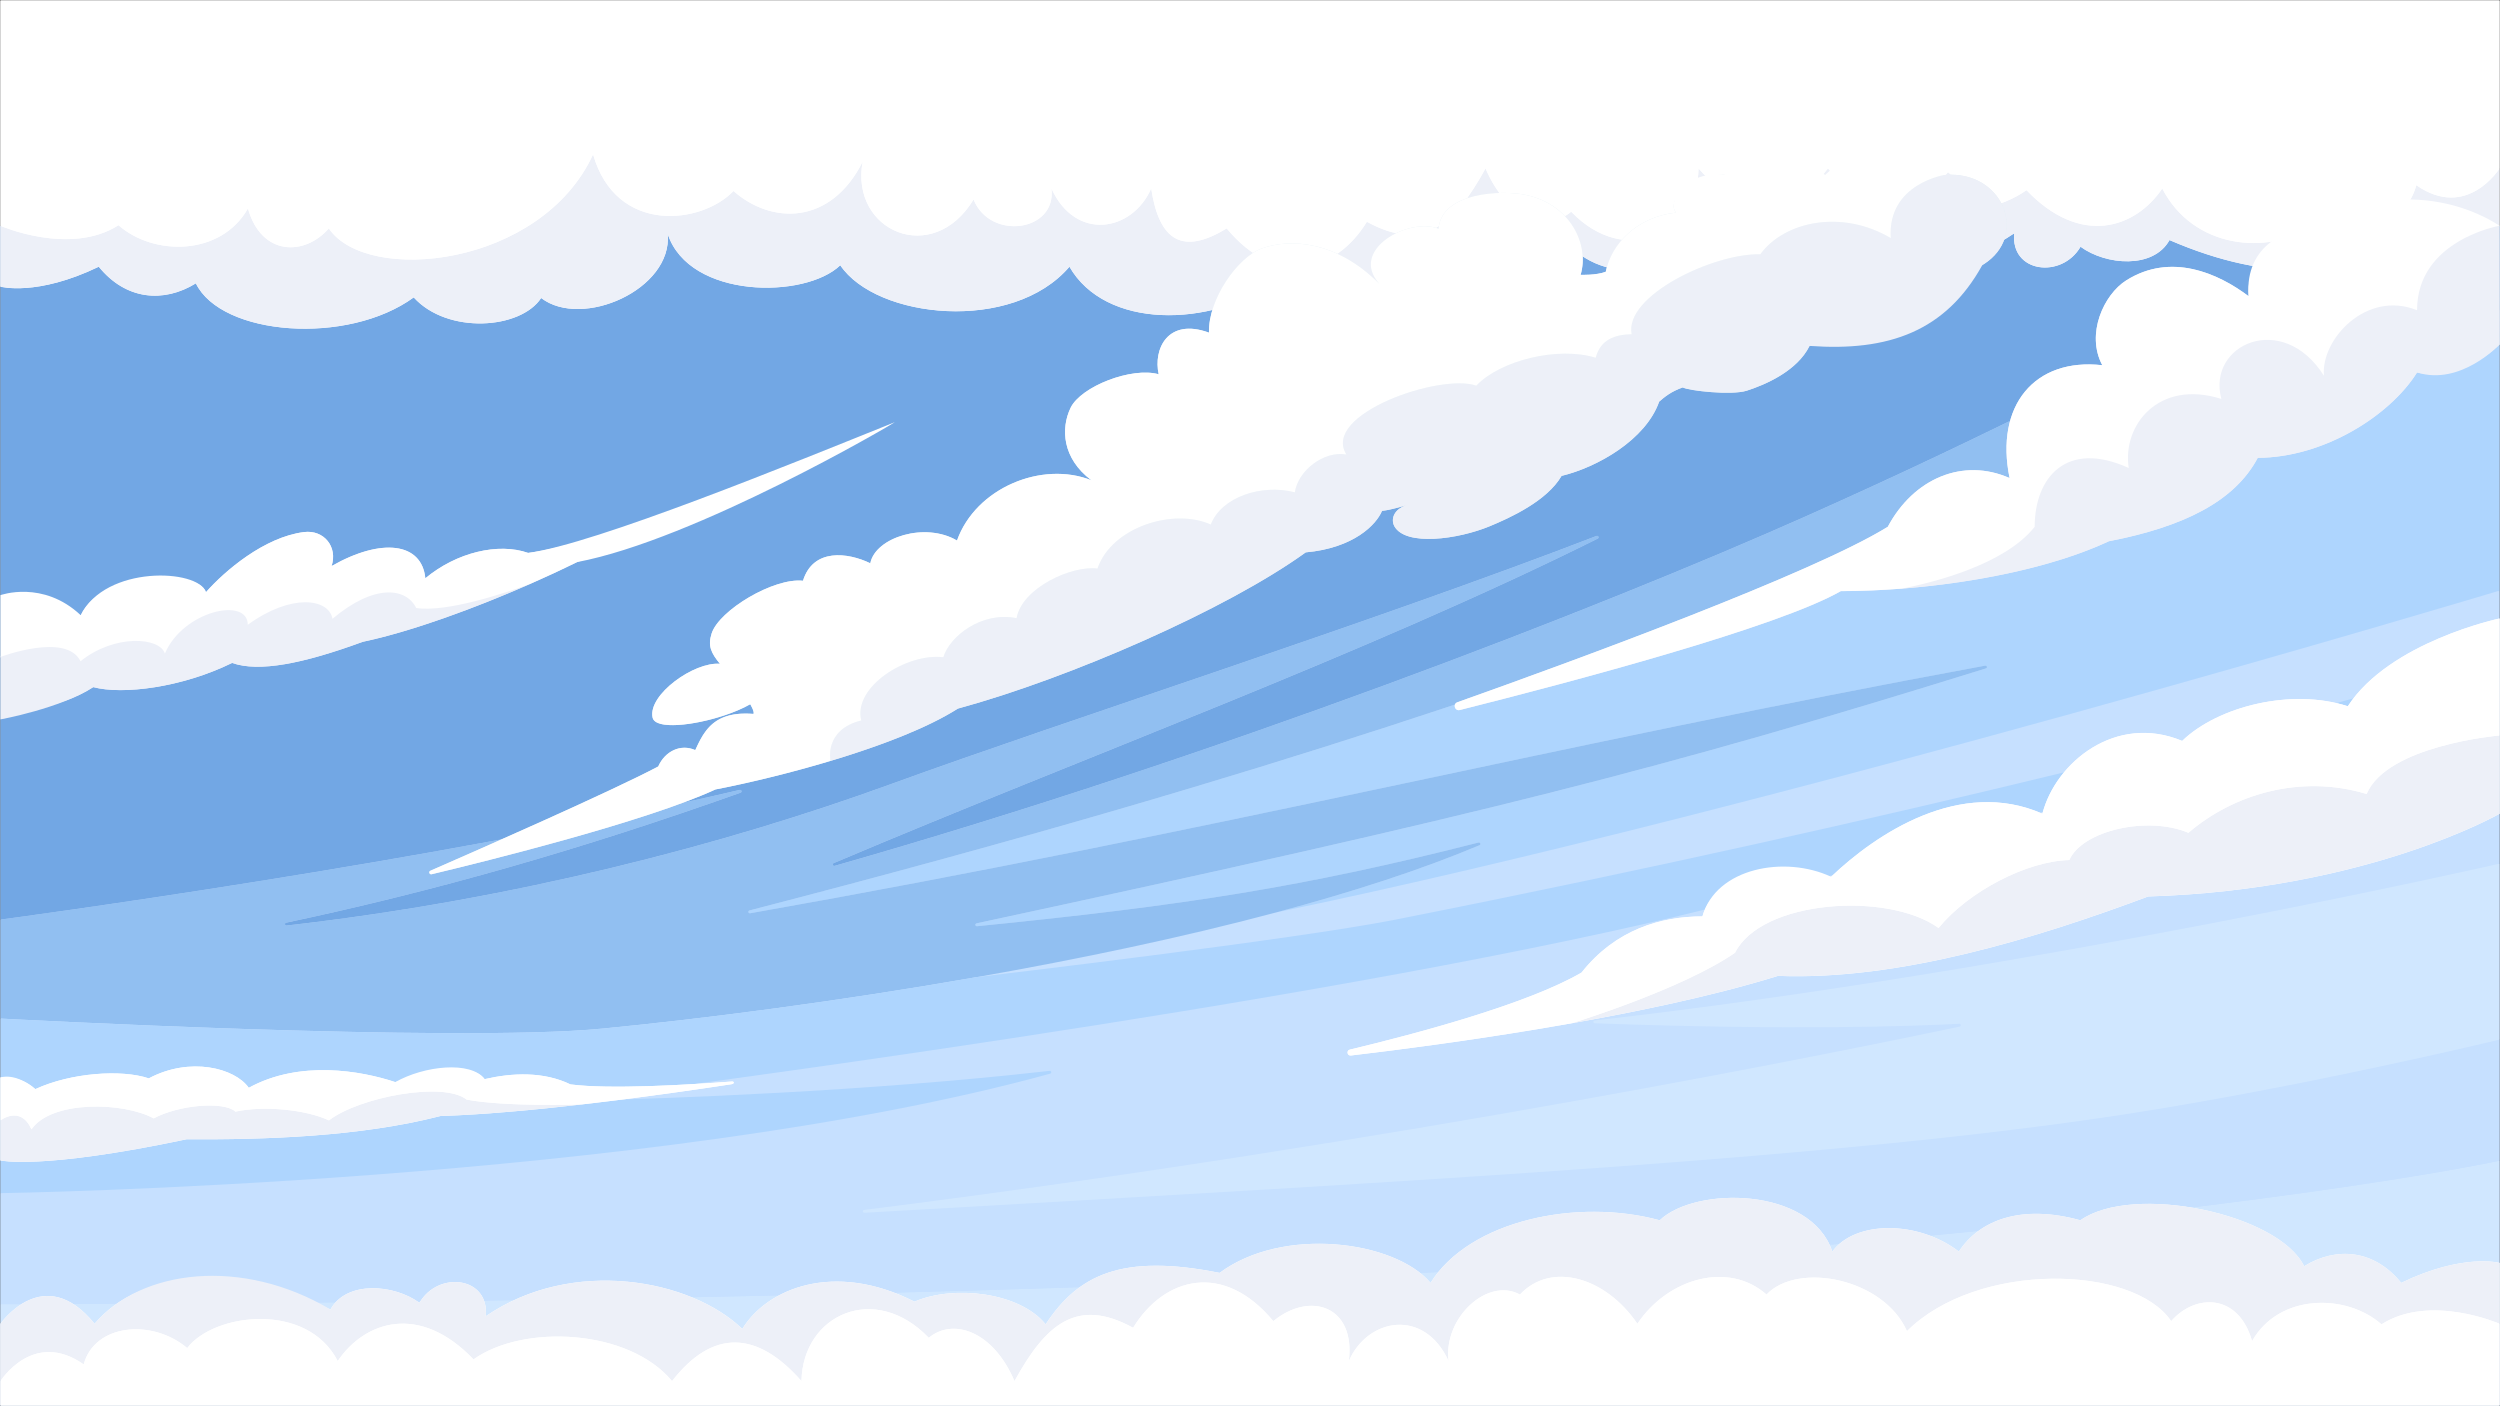<?xml version="1.0" encoding="UTF-8"?>
<svg id="_レイヤー_2" data-name="レイヤー 2" xmlns="http://www.w3.org/2000/svg" viewBox="0 0 1366.5 768.5">
  <rect x="0" y="0" width="1366.5" height="768.5" fill="#333333" stroke="none"/>
  <defs>
    <style>
      .cls-1 {
        fill: #edf0f8;
      }

      .cls-2 {
        fill: #fff;
      }

      .cls-3 {
        fill: #72a7e4;
      }

      .cls-4 {
        fill: #d0e7ff;
      }

      .cls-5 {
        fill: #91bff1;
      }

      .cls-6 {
        fill: #c6e0ff;
      }

      .cls-7 {
        fill: #e4eef4;
      }

      .cls-8 {
        fill: #aed5fe;
      }
    </style>
  </defs>
  <g id="_レイヤー_1-2" data-name="レイヤー 1">
    <rect class="cls-6" x=".25" y="123.61" width="1366" height="644.64"/>
    <g>
      <path class="cls-4" d="M1366.25,634.44v133.8H.26v-55.41s561.86,1.11,918.7-25.89c317.61-24.05,447.29-52.5,447.29-52.5Z"/>
      <path class="cls-6" d="M1366.25,568.26v66.18s-129.68,28.45-447.29,52.5C562.12,713.95.26,712.84.26,712.84v-60.66s355.98-5.33,573.75-65.32c.98-.27.68-1.65-.34-1.53-101.48,11.5-210.49,15.11-249.43,16.08-1.05.03-1.17-1.43-.14-1.56,77.9-10.08,445.66-59.06,632-108.91,154.59-41.36,311.76-97.57,364.54-116.92,1-.37.48-1.78-.55-1.48-62.08,17.27-270.78,73.38-557.31,130.12-55.24,10.93-220.81,30.46-228.54,31.36,55.05-9.7,111.7-21.5,163.63-35.38,268.43-55.43,667.44-175.55,667.44-175.55h.91v149.19h-.91s-256.36,58.59-493.67,85.49c-1.02.12-.96,1.52.08,1.56,109.15,3.96,174.95,1.56,199.14.26,1.02-.05,1.23,1.34.22,1.56-53.54,11.31-307.65,63.64-598.71,100.18-1.08.13-.93,1.62.15,1.56,318.53-18.15,535.42-30.38,686.82-53.49,99.21-15.15,206.88-41.14,206.88-41.14Z"/>
      <path class="cls-4" d="M1366.25,472.29v95.97s-107.66,26-206.88,41.14c-151.4,23.11-368.3,35.34-686.82,53.49-1.08.06-1.23-1.43-.15-1.56,291.06-36.54,545.17-88.87,598.71-100.18,1.01-.22.81-1.61-.22-1.56-24.19,1.3-89.99,3.71-199.14-.26-1.04-.04-1.11-1.44-.08-1.56,237.3-26.9,493.67-85.49,493.67-85.49h.91Z"/>
      <path class="cls-8" d="M1366.25,169.54v153.56h-.91s-399.01,120.11-667.44,175.55c40.88-10.94,78.85-23.16,110.82-36.64.94-.4.41-1.73-.59-1.47-94.52,24.08-160.08,34.38-274.05,45.73-1.05.1-1.31-1.33-.27-1.56,277.68-59.76,373.16-83.8,551.68-139.34,1-.32.6-1.71-.42-1.52-232.31,42.73-420.43,90.35-675.02,135.34-1.05.19-1.41-1.27-.37-1.53,303.76-78.59,438.75-131.31,560.05-172.84,120.07-41.1,395.61-155.27,395.61-155.27h.91Z"/>
      <path class="cls-5" d="M1366.25,123.62v45.92h-.91s-275.54,114.17-395.61,155.27c-121.3,41.53-256.29,94.25-560.05,172.84-1.04.27-.68,1.73.37,1.53,254.59-44.99,442.71-92.61,675.02-135.34,1.02-.19,1.42,1.2.42,1.52-178.52,55.53-274,79.57-551.68,139.34-1.04.23-.78,1.66.27,1.56,113.97-11.35,179.53-21.65,274.05-45.73,1-.26,1.53,1.07.59,1.47-31.97,13.48-69.93,25.7-110.82,36.64-51.93,13.88-108.58,25.68-163.63,35.38l-.29.04c-77.17,13.57-151.2,22.99-204.65,28.17-81.85,7.94-329.06-5.48-329.06-5.48v-54.09s235.26-31.25,404.02-70.88c1.04-.24,1.49,1.15.51,1.5-87.2,30.99-165.88,53.53-248.38,71.06-1.04.23-.76,1.67.29,1.56,125.01-14.23,239.76-44.34,330.78-77.48,95.64-34.83,263.55-88.55,385.14-135.45.98-.38,1.65.96.71,1.43-126.54,63.01-281.12,119.42-417.67,177.39-.94.41-.41,1.76.6,1.48,206.95-59,416.89-140.26,532.07-191.61,198.58-88.53,305.19-158.04,305.19-158.04h72.73Z"/>
      <path class="cls-8" d="M1320.11,372.54c1.02-.29,1.54,1.11.55,1.48-52.79,19.35-209.95,75.56-364.54,116.92-186.35,49.85-554.1,98.82-632,108.91-1.04.13-.91,1.58.14,1.56,38.93-.97,147.95-4.58,249.43-16.08,1.02-.12,1.32,1.27.34,1.53C356.24,646.85.26,652.18.26,652.18v-95.43s247.22,13.42,329.06,5.48c53.46-5.18,127.48-14.6,204.65-28.17l.29-.04c7.73-.91,173.3-20.44,228.54-31.36,286.53-56.75,495.22-112.86,557.31-130.12Z"/>
      <path class="cls-3" d="M.26,123.62h1293.26s-106.61,69.5-305.19,158.04c-115.17,51.35-325.12,132.61-532.07,191.61-1.01.28-1.54-1.07-.6-1.48,136.55-57.96,291.13-114.38,417.67-177.39.94-.47.27-1.81-.71-1.43-121.59,46.91-289.51,100.62-385.14,135.45-91.02,33.14-205.77,63.25-330.78,77.48-1.05.12-1.32-1.33-.29-1.56,82.49-17.54,161.17-40.07,248.38-71.06.98-.35.53-1.74-.51-1.5C235.51,471.41.26,502.66.26,502.66V123.62Z"/>
    </g>
    <g>
      <path class="cls-2" d="M1366.25,444.79s-72.31,41.6-192.07,45.22c-60.91,22.76-136.24,46-202.34,43.41-73.5,22.8-182.19,37.47-233.45,43.53-2.04.24-2.57-2.74-.57-3.22,35.99-8.62,97.12-24.88,126.66-42.12,18.58-23.51,43.36-30.69,66.07-30.69,7.39-26.53,44.39-21.82,70.34-21.66,24.64-23.51,70.63-54.23,115.49-34.47,7.23-28.11,40.26-54.92,76.39-39.79,19.61-18.95,59.88-28.94,90.54-18.95,23.02-35.31,82.94-47.97,82.94-47.97v106.72Z"/>
      <g>
        <path class="cls-1" d="M1366.25,402.11v42.67s-72.31,41.6-192.07,45.22c-60.91,22.76-136.24,46-202.34,43.41-33.23,10.31-73.64,18.95-112.69,25.89,1.84-.57,60.68-18.79,89.23-38.55,14.47-28.94,83.55-33.49,111.24-13.52,16.28-19.97,48.43-36.64,71.45-37.13,7.23-16.28,43.06-24.27,65.11-14.89,24.64-21.22,61.5-32.13,97.41-21.22,11.12-26.52,71.74-31.88,71.74-31.88h.92Z"/>
        <path class="cls-2" d="M1366.25,338.06v64.05h-.92s-60.62,5.36-71.74,31.88c-35.91-10.91-72.77,0-97.41,21.22-22.05-9.38-57.88-1.39-65.11,14.89-23.02.49-55.17,17.16-71.45,37.13-27.69-19.97-96.77-15.42-111.24,13.52-28.55,19.76-87.39,37.98-89.23,38.55-.03,0-.04,0-.04,0-47.32,8.41-92.64,14.31-120.72,17.63-2.05.24-2.57-2.74-.57-3.21,35.99-8.62,97.12-24.88,126.66-42.13,18.58-23.51,43.35-30.69,66.07-30.69,7.38-26.52,44.97-33.5,70.33-21.66,24.64-23.51,70.63-54.23,115.49-34.47,7.23-28.11,40.26-54.92,76.39-39.79,19.62-18.95,59.88-28.94,90.55-18.95,23.01-35.31,82.94-47.98,82.94-47.98Z"/>
      </g>
    </g>
    <g>
      <path class="cls-2" d="M.25,634.3s21.9,5.3,101.78-11.59c42.69.3,95.01-1.41,138.65-12.69,51.05-1.62,124.68-12.11,159.32-17.42,1.38-.21,1.44-1.56.06-1.45-24.75,1.88-66.95,4.37-88.26,1.59-14.66-7.13-31.82-6.37-46.9-2.88-7.52-10.14-31.63-2.44-48.84,1.62-18.68-6.2-52.24-12.18-80.09,3.12-7.57-10.84-32.15-17.15-54.65-5.16-14.89-5.04-42.61-3.09-62,5.88-8.55-7.95-19.07-6.36-19.07-6.36v45.34Z"/>
      <g>
        <path class="cls-1" d="M.25,612.42v21.88s21.89,5.3,101.78-11.59c42.69.3,95.01-1.41,138.65-12.69,23.08-.73,50.77-3.28,77.39-6.34-1.28.04-42.15,1.35-63.05-2.65-12.46-10.07-58.78-1.38-75.21,11.37-12.78-5.98-35.77-8.12-51.11-4.79-6.4-5.81-30.99-3.69-44.71,3.69-16.62-9.07-55.87-9.89-66.78,5.97-6.03-13.39-16.96-4.86-16.96-4.86Z"/>
        <path class="cls-2" d="M.25,588.95v23.46s10.93-8.53,16.96,4.86c10.91-15.87,50.16-15.04,66.78-5.97,13.72-7.38,38.3-9.5,44.71-3.69,15.34-3.33,38.33-1.2,51.11,4.79,16.42-12.75,62.75-21.45,75.21-11.37,20.91,4.01,61.78,2.69,63.05,2.65,0,0,.01,0,.03,0,32.25-3.71,62.93-8.17,81.91-11.08,1.39-.21,1.44-1.56.06-1.45-24.75,1.87-66.95,4.37-88.26,1.59-14.65-7.13-31.81-6.37-46.9-2.88-7.51-10.14-33.16-7.32-48.84,1.62-18.68-6.2-52.25-12.18-80.09,3.12-7.57-10.84-32.15-17.15-54.65-5.16-14.9-5.04-42.62-3.09-62,5.88-11.24-9.4-19.07-6.36-19.07-6.36Z"/>
      </g>
    </g>
    <g>
      <path class="cls-1" d="M44.14,336.29c10.98-24.28,64.23-25.43,68.46-12.6,10.13-11.49,31.79-30.09,53.54-32.85,10.91-1.38,18.56,8.05,15.11,18.58,27.31-15.6,49.33-12.87,51.25,6.68,17-14.16,39.87-19.62,56.19-13.88,36.46-4.83,132.12-38.2,200.34-71.42,2.07-1.01-88.97,46.42-173.58,76.44-34.39,16.93-82.44,36.25-117.21,43.58-32.62,11.97-56.81,16.73-71.36,11.53-27.59,13.51-59.86,17.5-75.89,13.22-18,11.66-36.19,11.26-36.19,11.26L.25,359.09s10.45-32.75,43.89-22.79Z"/>
      <g>
        <path class="cls-1" d="M.25,359.09v34.14s32.73-5.98,50.73-17.64c16.03,4.28,48.3.29,75.89-13.22,14.54,5.2,38.74.44,71.36-11.54,26.7-5.63,61.23-18.33,91.39-31.59-13.48,4.92-45.36,15.6-62.11,13.1-5.46-11.09-22.76-13.47-45.76,5.89-2.01-11.05-22.35-14.13-46.31,3.27.03-15.45-35.42-7.63-45.31,15.75-2.7-8.96-27.35-10.86-46.11,4.17-7.86-15.97-43.76-2.34-43.76-2.34Z"/>
        <path class="cls-2" d="M.25,325.31v33.77s35.9-13.62,43.76,2.34c18.76-15.03,43.41-13.13,46.11-4.17,9.89-23.39,45.34-31.2,45.31-15.75,23.96-17.4,44.31-14.32,46.31-3.27,23-19.36,40.3-16.98,45.76-5.89,16.75,2.51,48.64-8.18,62.11-13.1,9.12-4.01,17.83-8.07,25.82-12,64.44-12.17,172.56-75.44,173.6-76.44,0,0-.02,0-.02,0-56.41,22.69-163.87,66.59-200.34,71.42-16.32-5.75-39.19-.28-56.19,13.87-1.92-19.55-23.94-22.28-51.25-6.68,3.46-10.53-4.19-19.96-15.11-18.58-21.75,2.75-43.41,21.36-53.54,32.85-4.23-12.84-54.93-14.88-68.46,12.6C23.46,316.87.25,325.31.25,325.31Z"/>
      </g>
    </g>
    <path class="cls-2" d="M.25,156.68s19.85,5.45,53.75-10.91c14.74,18.18,35.37,20,53.06,9.09,14,28.75,82.9,34.06,119.08,7.68,18.52,20.37,58.51,17.43,69.65.33,22.2,17.1,71.91-4.58,69.18-35,11.79,35.62,75.16,35.62,94.32,17.1,19.64,29.28,94.14,37.26,125.27.8,19.43,33.89,76.17,33.89,114.03,7.9,25.07,19.72,82.69,14.45,96.63-19.87,6.48,22.87,40.59,15.41,63.9,1.6,25.33,23.42,63.34,9.89,76.64-12.07,34.11,25.74,117.78,36.73,165.25,4.16-2.26,21.57,25.86,25.13,36.21,7.36,13.91,10.18,39.87,12.26,48.63-3.64,54.53,23.63,103.34,22.23,128.95-7.81,27.73,34.15,51.45,0,51.45,0V.25H.25v156.43Z"/>
    <g>
      <path class="cls-1" d="M1366.25,92.06v31.36s-23.71,34.15-51.44,0c-25.62,30.04-74.42,31.45-128.96,7.81-8.76,15.91-34.73,13.82-48.63,3.64-10.35,17.77-38.48,14.22-36.21-7.36-47.47,32.57-131.15,21.58-165.25-4.16-13.3,21.95-51.31,35.48-76.64,12.06-23.31,13.81-57.42,21.27-63.9-1.59-13.95,34.32-71.57,39.59-96.64,19.87-37.86,25.98-94.6,25.98-114.02-7.9-31.13,36.47-105.63,28.47-125.27-.8-19.16,18.52-82.53,18.52-94.33-17.1,2.74,30.42-46.97,52.1-69.18,35-11.14,17.1-51.13,20.05-69.65-.32-36.18,26.38-105.08,21.06-119.08-7.68-17.68,10.9-38.32,9.09-53.06-9.09C20.1,162.14.25,156.68.25,156.68v-33.26s38,16.62,64.53-.32c19.15,16.94,56,16.94,70.74-9.16,7.37,26.11,30.95,26.11,44.22,10.91,20.86,30.9,116.15,21.12,144.43-40.46,12.67,44.1,59.45,38.18,76.76,20,20.5,18.18,52.98,19.03,70.58-15.97-6.95,37.93,38.29,57.55,60.64,20.61,9.05,22.65,45.5,17.63,42.56-6.01,13.27,29.09,44.22,23.64,54.53,0,4.42,29.09,17.43,36.37,41.27,21.83,27.15,32.72,59.56,24.23,76.63-3.64,30.77,16.89,47.81,1.89,64.85-29.15,11.79,27.75,33.9,34.6,46.84,23.66,29.35,30.62,68.9,12.84,69.59-23.66,24.31,27.75,48.63,28.5,70.74,0,23.58,28.51,81.22,31.36,108.52,11.88,29.55,30.93,59.49,20.91,74.22-.91,16.79,32.7,57.25,36.9,82.59,20.4,28.6-.07,50.32,0,56.26-22.21,27.68,19.36,45.5-9.15,45.5-9.15Z"/>
      <path class="cls-2" d="M1366.25.25v91.81s-17.82,28.51-45.5,9.15c-5.94,22.21-27.66,22.14-56.26,22.21-25.34,16.5-65.8,12.31-82.59-20.4-14.74,21.83-44.67,31.84-74.22.91-27.3,19.48-84.94,16.64-108.52-11.88-22.1,28.5-46.42,27.75-70.74,0-.69,36.5-40.24,54.29-69.59,23.66-12.95,10.94-35.06,4.08-46.84-23.66-17.03,31.04-34.08,46.05-64.85,29.15-17.07,27.87-49.48,36.35-76.63,3.64-23.83,14.54-36.85,7.26-41.27-21.83-10.32,23.64-41.27,29.09-54.53,0,2.95,23.64-33.51,28.66-42.56,6.01-22.35,36.95-67.59,17.33-60.64-20.61-17.59,35-50.07,34.15-70.58,15.97-17.31,18.18-64.1,24.1-76.76-20-28.28,61.59-123.57,71.36-144.43,40.46-13.27,15.19-36.85,15.19-44.22-10.91-14.74,26.11-51.58,26.11-70.74,9.16-26.53,16.94-64.53.32-64.53.32V.25h1366Z"/>
    </g>
    <g>
      <path class="cls-1" d="M1264.85,123.68s-37.98,9.37-35.78,38.22c-16.68-12.57-42.45-24.01-66.86-8.63-12.24,7.71-22.22,29.29-13.09,46.37-36.97-4.18-58.81,22.05-50.68,61.68-25.32-11.2-52.34,0-66.59,26.64-41.04,25.36-167.79,71.93-235.23,95.91-2.66.95-1.45,4.93,1.28,4.24,62.9-15.82,173.95-45.37,208.29-64.99,45.14,0,105.96-8.35,146.51-27.26,40.7-7.89,68.73-21.71,81.39-45.6,36.18-.13,72.35-23.13,87.06-46.65,25.08,5.43,45.09-15.28,45.09-15.28l-.07-64.89-101.33.26Z"/>
      <g>
        <path class="cls-1" d="M1366.18,123.41l.07,64.89s-21.26,22.83-45.09,15.28c-14.71,23.52-50.89,46.52-87.06,46.65-12.66,23.89-40.7,37.71-81.4,45.6-31.14,14.53-74.23,22.82-112.99,25.89,16.8-3.31,56.04-12.99,72.44-33.78,0-26.64,17.04-47.71,51.41-32.15-3.62-23.27,16.27-48.59,50.64-37.74-8.06-29.84,33.46-48.47,56.07-12.66-1.81-19.89,23.25-47.03,50.89-35.81,0-38.35,45.02-46.17,45.02-46.17Z"/>
        <path class="cls-2" d="M1366.18,123.41s-45.02,7.82-45.02,46.17c-27.64-11.22-52.7,15.92-50.89,35.81-22.61-35.81-64.13-17.18-56.07,12.66-34.37-10.85-54.26,14.47-50.64,37.74-34.37-15.56-51.41,5.51-51.41,32.15-16.4,20.79-55.64,30.47-72.44,33.78-11.72.92-23.04,1.37-33.52,1.37-34.34,19.62-145.39,49.18-208.28,65-2.74.68-3.94-3.3-1.29-4.25,67.44-23.97,194.2-70.54,235.24-95.9,14.25-26.64,41.26-37.84,66.58-26.64-8.14-39.63,13.71-65.86,50.68-61.68-9.13-17.07.84-38.66,13.09-46.37,24.41-15.37,50.18-3.93,66.86,8.64-2.21-28.85,22.36-36.88,35.35-38.48,57.35-32.38,101.76,0,101.76,0Z"/>
      </g>
    </g>
    <g>
      <path class="cls-7" d="M919.21,104.61c-3.63,3.65-5.92,7.87-3.11,11.6-21.47,2.39-35.42,17.2-38.38,32.34-5.2,2-13.76,1.69-13.76,1.69,4.91-16.72-5.52-38.22-29.44-43.59-13.13-2.95-46.62-1.79-48.2,18.36-16.21-6.42-49.33,11.5-32.28,30.22-23.18-23.5-48.78-25.19-64.57-19.34-12.9,4.78-29.15,27.49-28.62,45.94-22.6-8.3-30.58,9.02-27.51,22.75-14.72-4.18-42.54,6.65-48.17,18.35-5.42,11.27-4.58,27.63,11.37,39.57-26.99-10.75-63.18,4.18-73.45,32.96-17.33-10.27-44.62-1.79-47.38,12.43-12.27-5.97-31.28-8.36-36.8,9.55-15.95-1.79-45.85,16.14-49.92,28.79-2.17,6.73-.37,10.62,4.53,16.59-14.11-1.19-39.42,16.89-36.82,29.35,1.85,8.87,36.82,2.3,53.38-7.25,0,0,2.42,4.03,1.81,5.29-21.44-1.71-26.96,9.04-31.86,19.79-7.97-3.58-16.56.6-20.24,8.96-25.65,13.59-97.52,45.19-124.52,56.97-1.14.5-.56,2.21.65,1.92,30.7-7.35,117.16-28.84,155.15-46.35,36.8-7.17,100.59-23.89,132.49-44.19,61.34-16.72,147.21-54.34,190.14-85.39,26.37-2.39,38.64-15.23,41.71-22.69,5.83-.6,14.72-3.58,14.72-3.58-9.26,2.61-9.73,8.85-7.97,11.98,6.23,11.15,34.96,7.12,52.14,0,11.12-4.61,31.28-13.78,39.26-27.51,19.63-4.78,46-19.71,53.36-40.61,2.84-2.44,6.35-5.47,12.88-7.76,3.07,1.79,26.64,4.44,34.96,1.79,10.12-3.22,27.6-10.75,34.35-24.48,37.41-9.55,70.45-29.67,94.46-44.19.27-.16.55-.34.84-.52,23.8-15.26,11.27-48.85-18.06-48.85h-124.68c-8.38,0-16.53,3.17-22.44,9.11Z"/>
      <g>
        <path class="cls-1" d="M769.51,275.85c.16-.05.28-.09.39-.12-.12.03-.26.06-.39.12ZM1063.59,95.5l1.12-1.27c1.05.78,1.61,1.27,1.61,1.27,29.34,0,41.87,33.59,18.06,48.85-.28.18-.68.26-.84.53-19.96,36.18-51.23,47.36-94.45,44.19-6.76,13.74-24.24,21.26-34.36,24.49-8.31,2.64-31.88,0-34.95-1.8-6.53,2.29-10.05,5.31-12.89,7.76-7.37,20.91-33.73,35.84-53.36,40.61-7.99,13.74-28.13,22.9-39.26,27.5-17.17,7.13-45.91,11.16-52.13,0-1.67-2.99-1.32-8.8,6.78-11.59-2.62.83-8.99,2.73-13.52,3.2-3.07,7.46-15.34,20.3-41.71,22.69-42.94,31.05-128.81,68.67-190.14,85.4-17.06,10.85-43.25,20.68-69.56,28.58,0,0-3.75-17.01,16.78-22.09-4.53-18.48,24.89-36.94,44.89-34.57,3.3-11.17,20.72-25.24,40.02-21.35,2.96-16.61,30.28-28.97,44.21-27.1,7.83-22.87,41.76-33.21,61.95-24.06,5.74-15.08,27.85-22.36,45.94-17.62,1.74-11.87,15.83-22.87,28.19-20.67-13.92-22.02,51.33-44.56,71-37.62,12.87-13.72,44.55-21.68,65.27-15.26,2.61-9.99,10.42-12.68,19.65-12.86-4.17-21.16,45.06-44.4,70.3-43.7,13.06-17.96,44.53-24.74,71.33-8.85-1.98-30,30.07-34.66,30.07-34.66Z"/>
        <path class="cls-7" d="M769.51,275.85c.12-.06.26-.09.39-.12-.11.03-.23.08-.39.12Z"/>
        <path class="cls-2" d="M997.67,95.57c28.62-27.14,59.71-6.84,67.03-1.34l-1.12,1.27s-32.05,4.66-30.07,34.66c-26.79-15.9-58.27-9.12-71.33,8.85-25.24-.69-74.48,22.54-70.3,43.7-9.23.18-17.04,2.87-19.65,12.86-20.72-6.42-52.4,1.54-65.27,15.26-19.68-6.94-84.93,15.59-71,37.62-12.36-2.2-26.45,8.8-28.19,20.67-18.1-4.74-40.21,2.54-45.94,17.62-20.19-9.15-54.12,1.19-61.95,24.06-13.92-1.87-41.25,10.49-44.21,27.1-19.31-3.89-36.72,10.17-40.02,21.35-20-2.37-49.42,16.09-44.89,34.57-20.53,5.07-16.78,22.09-16.78,22.09-22.86,6.88-45.82,12.29-62.92,15.61-37.99,17.51-124.41,38.98-155.12,46.34-1.24.3-1.83-1.42-.67-1.92,27-11.79,98.85-43.39,124.5-56.97,3.69-8.36,12.27-12.54,20.25-8.95,3.46-7.56,7.21-15.14,16.62-18.36,3.94-1.36,8.89-1.93,15.23-1.43.62-1.27-1.8-5.3-1.8-5.3-3.8,2.19-8.59,4.23-13.71,5.96-17.18,5.8-38.25,8.12-39.68,1.3-2.59-12.45,22.72-30.54,36.83-29.35-4.92-5.98-6.7-9.87-4.54-16.59,4.08-12.65,33.97-30.58,49.93-28.79,5.52-17.92,24.53-15.53,36.8-9.56,2.76-14.22,30.07-22.7,47.39-12.44,10.28-28.77,46.46-43.7,73.45-32.95-15.96-11.94-16.79-28.29-11.37-39.57,5.63-11.7,33.45-22.52,48.16-18.36-3.07-13.72,4.92-31.04,27.51-22.75-.53-18.45,15.74-41.15,28.62-45.94,15.79-5.84,41.4-4.15,64.57,19.35-17.04-18.73,16.08-36.65,32.28-30.22,1.58-20.15,35.07-21.32,48.19-18.37,23.93,5.37,34.36,26.87,29.45,43.6,0,0,8.56.3,13.75-1.69,2.96-15.14,16.92-29.97,38.38-32.35-2.62-3.49-.93-7.59,1.86-11.41,5.41-7.44,14.95-10.31,24.53-9.3,0,0,20.25-19.88,55.19.08Z"/>
      </g>
    </g>
    <path class="cls-2" d="M1366.25,690.31s-19.85-5.45-53.75,10.91c-14.74-18.18-35.37-20-53.06-9.09-14-28.75-93.54-45.45-122.32-25.11-32.42-8.98-55.27,0-66.41,17.1-22.2-17.1-56.66-17.1-69.18,0-11.79-35.62-75.16-35.62-94.32-17.1-44.95-12.27-103.9,0-125.27,34.2-19.58-23.13-80.76-31.14-115.3-5.46-53.61-10.72-77.43,1.19-95.08,28.13-14.13-17.54-50.25-21.7-71.7-12.4-44.08-22.41-80.81-7.03-94.11,14.92-27.99-27.09-92.79-39.5-140.26-6.93,2.26-21.57-25.86-25.13-36.21-7.36-13.91-10.18-39.87-12.26-48.63,3.64-54.53-23.63-103.34-22.23-128.95,7.81-27.73-34.15-51.45,0-51.45,0v44.67h1366v-77.94Z"/>
    <g>
      <path class="cls-1" d="M.25,754.93v-31.35s23.71-34.15,51.44,0c25.62-30.04,80.79-36.42,128.96-7.81,8.76-15.91,34.73-13.82,48.63-3.64,10.35-17.77,38.48-14.22,36.21,7.36,47.47-32.58,112.27-20.16,140.26,6.93,13.3-21.95,50.03-37.34,94.11-14.92,21.44-9.31,57.57-5.15,71.7,12.39,17.65-26.95,41.48-38.86,95.09-28.13,34.55-25.69,95.72-17.67,115.3,5.45,21.37-34.2,80.32-46.47,125.27-34.2,19.16-18.52,82.53-18.52,94.33,17.1,12.52-17.1,46.97-17.1,69.18,0,11.14-17.1,33.98-26.09,66.41-17.1,28.78-20.35,108.32-3.64,122.32,25.11,17.68-10.91,38.32-9.09,53.06,9.09,33.89-16.36,53.74-10.9,53.74-10.9v33.26s-38-16.62-64.53.32c-19.15-16.94-56-16.94-70.74,9.16-7.37-26.11-30.95-26.11-44.22-10.91-20.86-30.9-106.11-32.72-144.43,5.46-12.53-28.66-59.45-38.18-76.77-20-20.49-18.18-53.65-9.27-70.57,15.97-17.38-25.58-47.19-34.15-64.2-15.97-17.63-9.69-41.95,12.73-39,36.35-13.27-29.08-44.22-23.63-54.53,0,3.78-30.14-21.19-38.29-41.27-21.82-27.15-32.72-59.56-24.23-76.63,3.64-30.77-16.89-47.81-1.89-64.85,29.14-11.79-27.73-33.9-34.59-46.84-23.65-29.35-30.62-68.9-12.84-69.59,23.65-24.31-27.73-48.63-28.49-70.74,0-23.58-28.5-81.22-31.35-108.52-11.86-29.55-30.93-59.49-20.91-74.22.9-16.79-32.69-67.84-26.22-82.28-7.1-19.12-16.14-50.63-13.28-56.57,8.93-27.68-19.36-45.5,9.14-45.5,9.14Z"/>
      <path class="cls-2" d="M.25,768.25v-13.32s17.82-28.5,45.5-9.14c5.94-22.21,37.45-25.07,56.57-8.93,14.45-19.11,65.49-25.59,82.28,7.1,14.74-21.82,44.67-31.83,74.22-.9,27.3-19.48,84.94-16.64,108.52,11.86,22.1-28.49,46.42-27.73,70.74,0,.69-36.49,40.24-54.27,69.59-23.65,12.95-10.94,35.06-4.08,46.84,23.65,17.03-31.03,34.08-46.04,64.85-29.14,17.07-27.87,49.48-36.35,76.63-3.64,20.07-16.48,45.04-8.32,41.27,21.82,10.32-23.63,41.27-29.08,54.53,0-2.95-23.63,21.36-46.05,39-36.35,17-18.18,46.81-9.61,64.2,15.97,16.91-25.24,50.07-34.15,70.57-15.97,17.32-18.18,64.25-8.66,76.77,20,38.32-38.18,123.57-36.37,144.43-5.46,13.27-15.19,36.85-15.19,44.22,10.91,14.74-26.11,51.58-26.11,70.74-9.16,26.53-16.94,64.53-.32,64.53-.32v44.67H.25Z"/>
    </g>
  </g>
</svg>